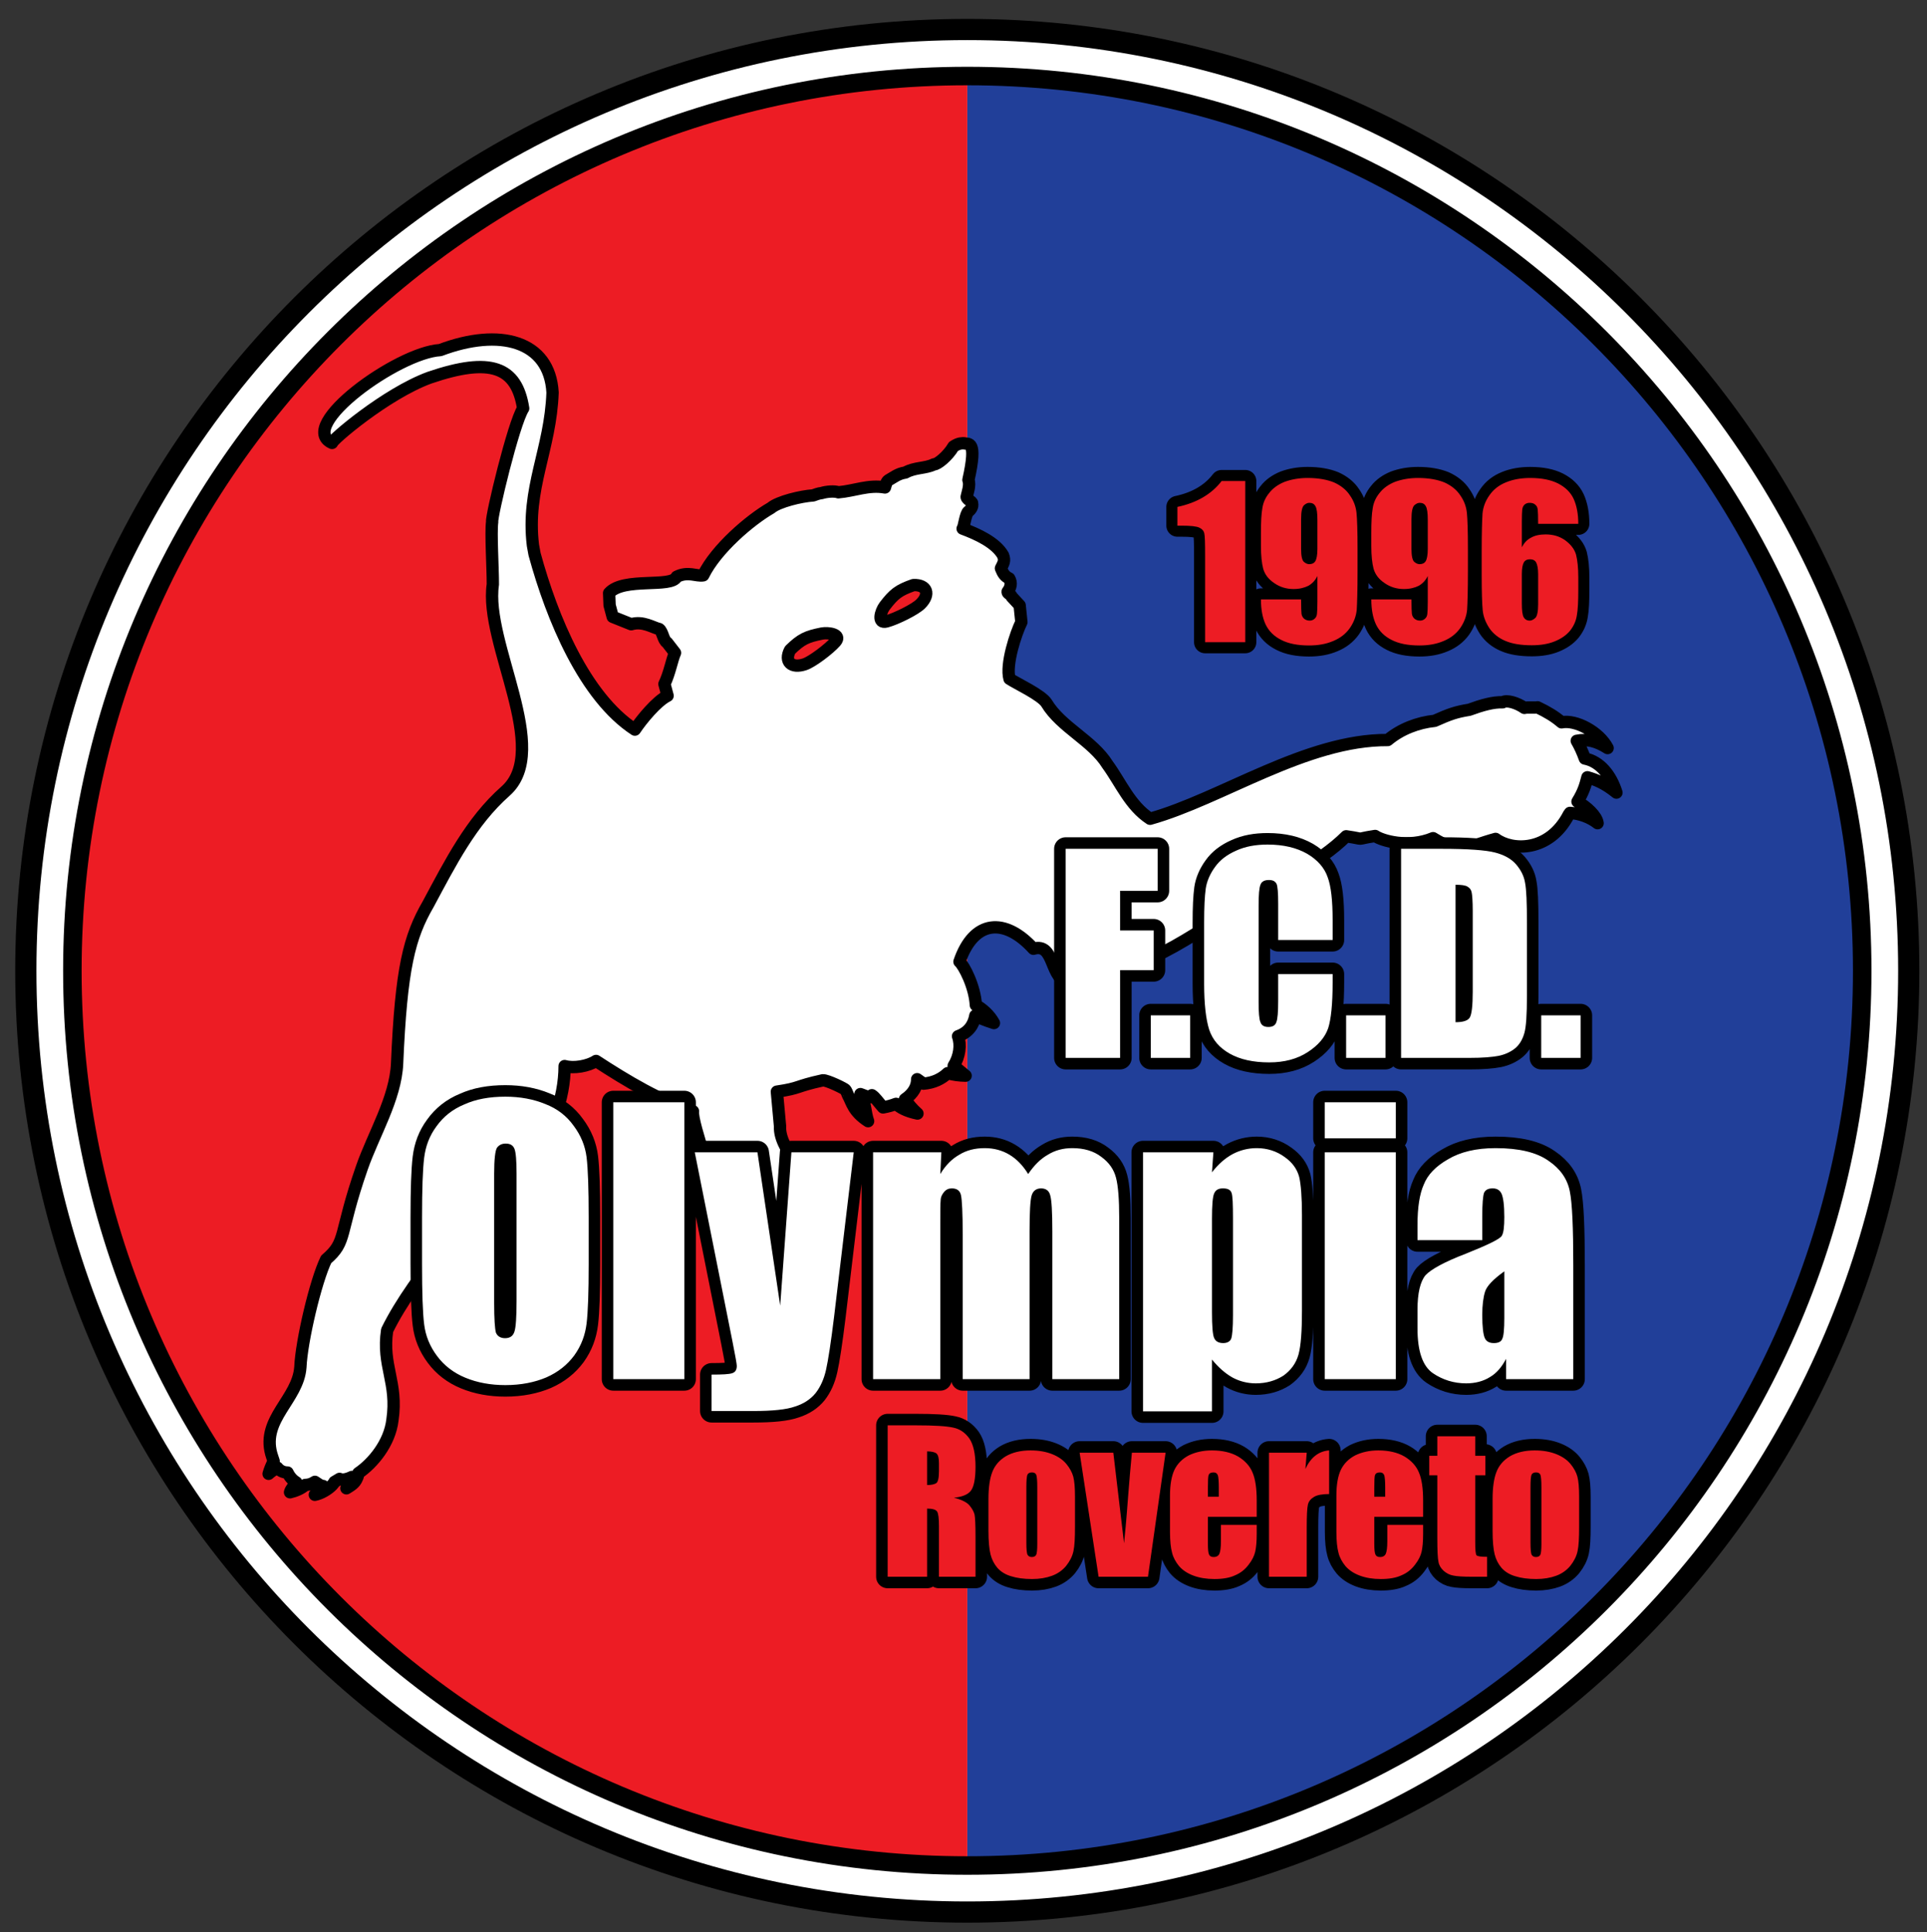 <?xml version="1.0" encoding="UTF-8" standalone="no"?><!DOCTYPE svg PUBLIC "-//W3C//DTD SVG 1.1//EN" "http://www.w3.org/Graphics/SVG/1.1/DTD/svg11.dtd"><svg width="100%" height="100%" viewBox="0 0 2090 2096" version="1.1" xmlns="http://www.w3.org/2000/svg" xmlns:xlink="http://www.w3.org/1999/xlink" xml:space="preserve" xmlns:serif="http://www.serif.com/" style="fill-rule:evenodd;clip-rule:evenodd;stroke-linejoin:round;stroke-miterlimit:2;"><rect x="0" y="0" width="2090" height="2096" fill="#333333" stroke="none"/><g id="olympia-logo"><path d="M1049.11,2074.22c563.944,-0 1021.11,-457.167 1021.11,-1021.11c0,-563.95 -457.169,-1021.12 -1021.11,-1021.12c-563.944,0 -1021.11,457.167 -1021.11,1021.12c0,563.947 457.166,1021.11 1021.11,1021.11" style="fill:#fff;fill-rule:nonzero;stroke:#000;stroke-width:23px;"/><path d="M1049.11,2023.73c536.061,-0 970.622,-434.563 970.622,-970.626c-0,-536.063 -434.561,-970.626 -970.622,-970.626c-536.061,-0 -970.622,434.563 -970.622,970.626c-0,536.063 434.561,970.626 970.622,970.626Z" style="fill:none;fill-rule:nonzero;"/><clipPath id="_clip1"><path d="M1049.11,2023.73c536.061,-0 970.622,-434.563 970.622,-970.626c-0,-536.063 -434.561,-970.626 -970.622,-970.626c-536.061,-0 -970.622,434.563 -970.622,970.626c-0,536.063 434.561,970.626 970.622,970.626Z" clip-rule="nonzero"/></clipPath><g clip-path="url(#_clip1)"><path d="M1049.11,2102.52c568.761,-0 1029.83,-461.071 1029.83,-1029.83c0,-568.759 -461.069,-1029.83 -1029.83,-1029.83l-0,2059.67Z" style="fill:#213f99;fill-rule:nonzero;"/><path d="M1049.11,42.85c-568.761,0 -1029.83,461.072 -1029.83,1029.84c0,568.758 461.07,1029.83 1029.83,1029.83l-0,-2059.67Z" style="fill:#ed1c24;fill-rule:nonzero;"/></g><path d="M1049.11,2023.73c536.061,-0 970.622,-434.563 970.622,-970.626c-0,-536.063 -434.561,-970.626 -970.622,-970.626c-536.061,-0 -970.622,434.563 -970.622,970.626c-0,536.063 434.561,970.626 970.622,970.626Z" style="fill:none;fill-rule:nonzero;stroke:#000;stroke-width:20.08px;stroke-linejoin:miter;stroke-miterlimit:4;"/><path d="M1350.6,521.832l0,174.848l-43.546,0l0,-93.724c0,-13.484 -0.221,-21.663 -0.884,-24.315c-0.663,-2.874 -2.432,-4.863 -5.305,-6.189c-3.095,-1.548 -9.505,-2.211 -19.673,-2.211l-4.2,0l-0,-20.336c20.999,-4.421 37.136,-13.926 47.967,-28.073l25.641,-0Zm16.998,128.428l43.546,0c-0,8.179 0.221,13.263 0.442,15.474c0.221,1.989 1.105,3.757 2.652,5.305c1.548,1.326 3.537,2.21 6.19,2.21c2.431,0 4.2,-0.884 5.526,-2.21c1.547,-1.327 2.21,-3.095 2.431,-5.305c0.221,-1.99 0.443,-6.411 0.443,-13.042l-0,-27.852c-2.211,4.642 -5.527,8.179 -9.727,10.61c-4.42,2.211 -9.726,3.537 -16.136,3.537c-7.958,-0 -15.031,-2.211 -21.22,-6.632c-6.19,-4.199 -9.947,-9.284 -11.716,-15.473c-1.547,-5.968 -2.431,-14.147 -2.431,-24.536l-0,-13.926c-0,-12.158 0.442,-21.221 1.547,-27.189c0.884,-5.968 3.316,-11.494 7.516,-16.578c3.978,-5.085 9.505,-9.063 16.578,-11.937c7.295,-2.653 15.473,-4.2 24.978,-4.2c11.495,0 21.221,1.768 28.736,4.863c7.295,3.316 13.263,7.958 17.242,14.147c4.2,5.968 6.41,12.379 7.073,19.01c0.664,6.632 1.106,19.673 1.106,38.905l-0,24.315c-0,20.778 -0.442,34.704 -0.884,41.778c-0.664,6.852 -3.095,13.484 -7.516,19.894c-4.421,6.189 -10.389,10.831 -17.905,13.926c-7.736,3.316 -16.357,4.863 -26.304,4.863c-12.379,-0 -22.326,-1.99 -30.063,-5.968c-7.957,-3.979 -13.484,-9.505 -17.02,-16.8c-3.316,-7.073 -5.084,-16.136 -5.084,-27.189Zm43.546,-54.598c-0,7.515 1.105,11.936 2.873,13.704c1.99,1.769 3.979,2.653 5.969,2.653c3.094,0 5.305,-1.105 6.631,-3.316c1.326,-2.21 2.211,-6.631 2.211,-13.041l-0,-31.61c-0,-7.516 -0.664,-12.6 -2.211,-15.031c-1.326,-2.432 -3.537,-3.537 -6.631,-3.537c-1.769,-0 -3.758,0.884 -5.748,2.652c-1.989,1.99 -3.094,6.853 -3.094,15.032l-0,32.494Zm76.162,54.598l43.546,0c-0,8.179 0.221,13.263 0.442,15.474c0.221,1.989 1.105,3.757 2.652,5.305c1.548,1.326 3.537,2.21 6.19,2.21c2.431,0 4.2,-0.884 5.526,-2.21c1.547,-1.327 2.21,-3.095 2.431,-5.305c0.221,-1.99 0.443,-6.411 0.443,-13.042l-0,-27.852c-2.211,4.642 -5.527,8.179 -9.727,10.61c-4.42,2.211 -9.726,3.537 -16.136,3.537c-7.958,-0 -15.031,-2.211 -21.22,-6.632c-6.19,-4.199 -9.947,-9.284 -11.716,-15.473c-1.547,-5.968 -2.431,-14.147 -2.431,-24.536l-0,-13.926c-0,-12.158 0.442,-21.221 1.547,-27.189c0.884,-5.968 3.316,-11.494 7.516,-16.578c3.978,-5.085 9.505,-9.063 16.578,-11.937c7.295,-2.653 15.473,-4.2 24.978,-4.2c11.495,0 21.221,1.768 28.736,4.863c7.295,3.316 13.263,7.958 17.242,14.147c4.2,5.968 6.41,12.379 7.073,19.01c0.664,6.632 1.106,19.673 1.106,38.905l-0,24.315c-0,20.778 -0.442,34.704 -0.885,41.778c-0.663,6.852 -3.094,13.484 -7.515,19.894c-4.421,6.189 -10.389,10.831 -17.905,13.926c-7.736,3.316 -16.357,4.863 -26.304,4.863c-12.379,-0 -22.326,-1.99 -30.063,-5.968c-7.957,-3.979 -13.484,-9.505 -17.02,-16.8c-3.316,-7.073 -5.084,-16.136 -5.084,-27.189Zm43.546,-54.598c-0,7.515 1.105,11.936 2.873,13.704c1.99,1.769 3.979,2.653 5.969,2.653c3.094,0 5.305,-1.105 6.631,-3.316c1.326,-2.21 2.211,-6.631 2.211,-13.041l-0,-31.61c-0,-7.516 -0.664,-12.6 -2.211,-15.031c-1.326,-2.432 -3.537,-3.537 -6.631,-3.537c-1.769,-0 -3.758,0.884 -5.748,2.652c-1.989,1.99 -3.094,6.853 -3.094,15.032l-0,32.494Zm180.938,-27.41l-43.546,-0c-0,-7.958 -0.222,-13.263 -0.443,-15.253c-0.221,-2.21 -0.884,-3.978 -2.431,-5.305c-1.547,-1.547 -3.758,-2.21 -6.41,-2.21c-2.211,-0 -3.979,0.663 -5.527,1.989c-1.326,1.327 -2.21,3.095 -2.431,5.305c-0.221,2.211 -0.442,6.632 -0.442,13.042l-0,27.852c2.431,-4.642 5.526,-8.179 9.947,-10.389c4.2,-2.432 9.505,-3.537 15.915,-3.537c7.958,0 15.031,1.99 21.221,6.411c5.968,4.42 9.947,9.505 11.715,15.473c1.547,6.189 2.432,14.368 2.432,24.536l-0,13.926c-0,12.158 -0.442,21.442 -1.548,27.41c-0.884,5.968 -3.315,11.494 -7.294,16.578c-4.2,5.085 -9.726,8.842 -16.8,11.716c-7.073,2.874 -15.473,4.2 -24.757,4.2c-11.715,-0 -21.441,-1.547 -28.957,-4.863c-7.295,-3.095 -13.263,-7.958 -17.242,-13.926c-3.978,-6.189 -6.41,-12.379 -7.073,-19.231c-0.663,-6.632 -1.105,-19.673 -1.105,-38.905l-0,-24.094c-0,-20.778 0.442,-34.704 0.884,-41.778c0.663,-7.073 3.094,-13.705 7.515,-19.894c4.421,-6.41 10.39,-11.052 18.126,-14.147c7.516,-3.095 16.358,-4.642 26.084,-4.642c12.378,0 22.325,1.989 30.283,5.968c7.737,3.979 13.484,9.505 16.8,16.579c3.315,7.294 5.084,16.357 5.084,27.189Zm-43.546,54.598c-0,-6.189 -0.885,-10.389 -2.211,-12.82c-1.326,-2.211 -3.537,-3.316 -6.631,-3.316c-3.095,-0 -5.305,1.105 -6.632,3.316c-1.326,2.21 -2.21,6.41 -2.21,12.82l-0,31.61c-0,7.737 0.663,12.821 1.989,15.031c1.326,2.432 3.537,3.758 6.632,3.758c1.989,0 3.978,-1.105 5.968,-2.873c1.989,-1.769 3.095,-6.853 3.095,-14.811l-0,-32.715Z" style="fill:none;stroke:#000;stroke-width:24px;"/><path d="M1350.6,521.832l0,174.848l-43.546,0l0,-93.724c0,-13.484 -0.221,-21.663 -0.884,-24.315c-0.663,-2.874 -2.432,-4.863 -5.305,-6.189c-3.095,-1.548 -9.505,-2.211 -19.673,-2.211l-4.2,0l-0,-20.336c20.999,-4.421 37.136,-13.926 47.967,-28.073l25.641,-0Zm16.998,128.428l43.546,0c-0,8.179 0.221,13.263 0.442,15.474c0.221,1.989 1.105,3.757 2.652,5.305c1.548,1.326 3.537,2.21 6.19,2.21c2.431,0 4.2,-0.884 5.526,-2.21c1.547,-1.327 2.21,-3.095 2.431,-5.305c0.221,-1.99 0.443,-6.411 0.443,-13.042l-0,-27.852c-2.211,4.642 -5.527,8.179 -9.727,10.61c-4.42,2.211 -9.726,3.537 -16.136,3.537c-7.958,-0 -15.031,-2.211 -21.22,-6.632c-6.19,-4.199 -9.947,-9.284 -11.716,-15.473c-1.547,-5.968 -2.431,-14.147 -2.431,-24.536l-0,-13.926c-0,-12.158 0.442,-21.221 1.547,-27.189c0.884,-5.968 3.316,-11.494 7.516,-16.578c3.978,-5.085 9.505,-9.063 16.578,-11.937c7.295,-2.653 15.473,-4.2 24.978,-4.2c11.495,0 21.221,1.768 28.736,4.863c7.295,3.316 13.263,7.958 17.242,14.147c4.2,5.968 6.41,12.379 7.073,19.01c0.664,6.632 1.106,19.673 1.106,38.905l-0,24.315c-0,20.778 -0.442,34.704 -0.884,41.778c-0.664,6.852 -3.095,13.484 -7.516,19.894c-4.421,6.189 -10.389,10.831 -17.905,13.926c-7.736,3.316 -16.357,4.863 -26.304,4.863c-12.379,-0 -22.326,-1.99 -30.063,-5.968c-7.957,-3.979 -13.484,-9.505 -17.02,-16.8c-3.316,-7.073 -5.084,-16.136 -5.084,-27.189Zm43.546,-54.598c-0,7.515 1.105,11.936 2.873,13.704c1.99,1.769 3.979,2.653 5.969,2.653c3.094,0 5.305,-1.105 6.631,-3.316c1.326,-2.21 2.211,-6.631 2.211,-13.041l-0,-31.61c-0,-7.516 -0.664,-12.6 -2.211,-15.031c-1.326,-2.432 -3.537,-3.537 -6.631,-3.537c-1.769,-0 -3.758,0.884 -5.748,2.652c-1.989,1.99 -3.094,6.853 -3.094,15.032l-0,32.494Zm76.162,54.598l43.546,0c-0,8.179 0.221,13.263 0.442,15.474c0.221,1.989 1.105,3.757 2.652,5.305c1.548,1.326 3.537,2.21 6.19,2.21c2.431,0 4.2,-0.884 5.526,-2.21c1.547,-1.327 2.21,-3.095 2.431,-5.305c0.221,-1.99 0.443,-6.411 0.443,-13.042l-0,-27.852c-2.211,4.642 -5.527,8.179 -9.727,10.61c-4.42,2.211 -9.726,3.537 -16.136,3.537c-7.958,-0 -15.031,-2.211 -21.22,-6.632c-6.19,-4.199 -9.947,-9.284 -11.716,-15.473c-1.547,-5.968 -2.431,-14.147 -2.431,-24.536l-0,-13.926c-0,-12.158 0.442,-21.221 1.547,-27.189c0.884,-5.968 3.316,-11.494 7.516,-16.578c3.978,-5.085 9.505,-9.063 16.578,-11.937c7.295,-2.653 15.473,-4.2 24.978,-4.2c11.495,0 21.221,1.768 28.736,4.863c7.295,3.316 13.263,7.958 17.242,14.147c4.2,5.968 6.41,12.379 7.073,19.01c0.664,6.632 1.106,19.673 1.106,38.905l-0,24.315c-0,20.778 -0.442,34.704 -0.885,41.778c-0.663,6.852 -3.094,13.484 -7.515,19.894c-4.421,6.189 -10.389,10.831 -17.905,13.926c-7.736,3.316 -16.357,4.863 -26.304,4.863c-12.379,-0 -22.326,-1.99 -30.063,-5.968c-7.957,-3.979 -13.484,-9.505 -17.02,-16.8c-3.316,-7.073 -5.084,-16.136 -5.084,-27.189Zm43.546,-54.598c-0,7.515 1.105,11.936 2.873,13.704c1.99,1.769 3.979,2.653 5.969,2.653c3.094,0 5.305,-1.105 6.631,-3.316c1.326,-2.21 2.211,-6.631 2.211,-13.041l-0,-31.61c-0,-7.516 -0.664,-12.6 -2.211,-15.031c-1.326,-2.432 -3.537,-3.537 -6.631,-3.537c-1.769,-0 -3.758,0.884 -5.748,2.652c-1.989,1.99 -3.094,6.853 -3.094,15.032l-0,32.494Zm180.938,-27.41l-43.546,-0c-0,-7.958 -0.222,-13.263 -0.443,-15.253c-0.221,-2.21 -0.884,-3.978 -2.431,-5.305c-1.547,-1.547 -3.758,-2.21 -6.41,-2.21c-2.211,-0 -3.979,0.663 -5.527,1.989c-1.326,1.327 -2.21,3.095 -2.431,5.305c-0.221,2.211 -0.442,6.632 -0.442,13.042l-0,27.852c2.431,-4.642 5.526,-8.179 9.947,-10.389c4.2,-2.432 9.505,-3.537 15.915,-3.537c7.958,0 15.031,1.99 21.221,6.411c5.968,4.42 9.947,9.505 11.715,15.473c1.547,6.189 2.432,14.368 2.432,24.536l-0,13.926c-0,12.158 -0.442,21.442 -1.548,27.41c-0.884,5.968 -3.315,11.494 -7.294,16.578c-4.2,5.085 -9.726,8.842 -16.8,11.716c-7.073,2.874 -15.473,4.2 -24.757,4.2c-11.715,-0 -21.441,-1.547 -28.957,-4.863c-7.295,-3.095 -13.263,-7.958 -17.242,-13.926c-3.978,-6.189 -6.41,-12.379 -7.073,-19.231c-0.663,-6.632 -1.105,-19.673 -1.105,-38.905l-0,-24.094c-0,-20.778 0.442,-34.704 0.884,-41.778c0.663,-7.073 3.094,-13.705 7.515,-19.894c4.421,-6.41 10.39,-11.052 18.126,-14.147c7.516,-3.095 16.358,-4.642 26.084,-4.642c12.378,0 22.325,1.989 30.283,5.968c7.737,3.979 13.484,9.505 16.8,16.579c3.315,7.294 5.084,16.357 5.084,27.189Zm-43.546,54.598c-0,-6.189 -0.885,-10.389 -2.211,-12.82c-1.326,-2.211 -3.537,-3.316 -6.631,-3.316c-3.095,-0 -5.305,1.105 -6.632,3.316c-1.326,2.21 -2.21,6.41 -2.21,12.82l-0,31.61c-0,7.737 0.663,12.821 1.989,15.031c1.326,2.432 3.537,3.758 6.632,3.758c1.989,0 3.978,-1.105 5.968,-2.873c1.989,-1.769 3.095,-6.853 3.095,-14.811l-0,-32.715Z" style="fill:#ed1c24;"/><path d="M1743.61,811.504c-9.062,-17.509 -34.617,-31.121 -49.916,-27.904c-7.4,-6.425 -15.992,-11.505 -26.109,-16.292c-2.833,0.7 -11.45,-0.258 -14.225,0.629c-7.891,-5.525 -19.25,-8.904 -23.591,-6.071c-10.2,-0.45 -22.617,3.113 -36.317,8.117c-14.146,2.258 -21.225,4.729 -37.483,12c-17.996,1.837 -36.537,8.804 -50.842,20.812c-88.708,-0.5 -180.12,63.646 -257.77,85.405c-21.841,-14.271 -31.716,-38.975 -46.129,-58.721c-16.246,-26.175 -50.333,-40.446 -66.183,-66.75c-5.437,-8.788 -32.891,-21.467 -40.146,-26.371c-4.379,-15.729 7.038,-49.729 12.888,-61.509l-1.883,-18.183l-8.696,-9.396c-0.379,-2.562 -4.746,-3.225 -4.359,-5.416c3.409,-4.392 4.609,-9.525 1.738,-14.384c-5.163,-2.479 -6.838,-5.658 -8.975,-10.958c2.787,-5.642 4.629,-8.088 2.254,-14.142c-7.908,-13.775 -27.412,-22.804 -43.8,-28.912c1.542,-1.321 3.038,-16.459 6.45,-18.784c2.475,-1.829 4.671,-5.212 3.792,-8.65c0.512,-1.812 -6.996,-4.775 -5.733,-7.658c0.55,-3.067 4.02,-12.021 1.77,-17.7c10.025,-44.492 -0.241,-38.317 -4.65,-39.796c-2.166,0.075 -5.42,-0.537 -11.562,3.496c-6.071,10.404 -17.542,19.65 -21.138,19.358c-9.433,4.671 -20.649,3.1 -31.037,8.9c-8.154,1.167 -12.929,5.379 -18.321,8.342c-2.337,1.575 -2.966,5.079 -3.833,7.833c-17.65,-3.225 -33.112,3.788 -50.575,5.25c-3.754,-1.483 -12.542,-0.941 -18.096,0.838c-3.612,0.329 -6.266,1.596 -9.241,2.546c-12.663,0.75 -37.654,6.687 -45.717,13.604c-22.716,13.05 -59.462,44.421 -73.47,73.058c-7.438,1.35 -16.363,-4.671 -28.796,1.579c-5.409,12.467 -57.688,0.096 -73.271,17.675l0.525,13.25l3.363,12.546l20.058,8.029c12.754,-3.875 23.725,3.759 30.296,5.163c3.979,2.858 4.354,12.233 8.666,14.775l8.575,11.083c-3.433,7.704 -5.825,22.096 -11.479,33.813l3.421,12.737c-11.896,5.871 -28.542,26.267 -35.462,36.742c-54.475,-35.612 -89.8,-120.704 -108.825,-190.375l-1.746,-9.554c-7.533,-61.788 19.05,-103.738 21.279,-165.759c-3.233,-56.554 -57.7,-70.291 -121.87,-46.033c-46.175,2.6 -156.721,82.783 -117.308,100.717c-0.979,-2.371 57.954,-53.23 105.683,-70.78c66.416,-22.704 94.579,-11.904 101.62,33.317c-10.425,15.929 -34.854,117.879 -33.633,123.063c-1.662,11.883 0.8,50.316 0.738,67.883c-9.488,63.933 64.487,179.588 13.658,224.346c-37.321,33 -59.867,77.992 -83.708,122.367c-20.7,35.733 -29.363,69.467 -33.804,173.071c-1.646,37.887 -25.659,76.95 -38.184,112.954c-25.62,73.638 -15.783,79.779 -38.762,99.521c-11.5,23.496 -26.8,89.083 -27.954,116.904c-2.463,34.646 -41.992,55.967 -31.592,93.921c0.65,1.792 1.375,4.771 2.584,7.9c-2.067,4.421 -4.2,9.363 -5.454,13.867c2.154,-2.079 5.841,-4.513 9.395,-6.742c2.496,3.05 6.009,5.309 11.142,5.329c2.192,4.688 5.558,8.396 9.504,10.734c-2.312,3.4 -5.783,6.991 -6.8,10.696c5.288,-1.142 12.742,-4.138 16.529,-7.971c3.479,-0.025 7.054,-1.067 10.459,-3.35c3.625,2.333 5.741,4.266 8.845,4.496c-2.245,3.241 -5.995,6.583 -8.937,9.566c6.387,-1.216 14.117,-5.758 18.575,-10.279c1.354,-1.312 2.171,-2.454 2.708,-3.658c1.659,-0.938 3.479,-2.021 5.554,-3.321c3.021,1.45 7.825,0.596 13.396,-2.092c-0.758,3.984 -4.646,8.417 -5.975,12.309c4.542,-2.9 9.063,-5.171 11.388,-10.871c1.075,-2.142 1.275,-3.663 1.52,-5.542c15.775,-10.662 34.1,-32.613 37.025,-57.783c5.988,-40.725 -11.554,-58.642 -5.762,-97.238c28.929,-59.212 98.004,-136.442 150.591,-185.267c27.771,-24.579 41.912,-66.471 41.896,-101.35c9.871,2.829 25.4,0.125 34.083,-5.542c32.892,21.467 71.042,44.346 105.116,54.492c-1.833,13.388 27.938,89.317 25.567,105.142c-2.725,14.704 0.171,34.004 4.592,48.487c1.641,1.096 3.337,2.067 5.05,2.975c0.445,8.6 3.241,16.984 8.129,27.28c1.454,-8.896 3.783,-15.821 6.421,-21.68c9.02,2.384 18.016,3.055 25.57,2.767c1.296,-0.371 2.659,-0.746 4.059,-1.121c2.637,6.034 6.304,12.834 10.925,19.238c3.683,-7.971 5.795,-16.759 6.25,-23.842c8.429,-2.442 17.025,-5.458 24.283,-9.704c3.942,5.45 8.983,11.3 14.458,15.633c1.596,-7.971 1.121,-17.312 -1.85,-26.496c1.004,-1.366 1.938,-2.787 2.696,-4.325l9.412,-2.666c1.721,4.383 3.838,8.929 5.85,13.471c1.909,-9.075 5.538,-18.905 4.23,-27.775c-0.188,-3.275 -0.942,-5.613 -2.092,-7.392c0.417,-6.446 -0.588,-12.95 -2.771,-20.779c-18.241,-11.913 -57.729,-45.1 -56.316,-72.796l-3.438,-37.617c26.308,-3.883 19.217,-5.591 49.863,-12.304c4.591,-0.342 24.316,9.308 24.416,10.317c0.533,0.162 2.45,4.641 3.046,6.312c3.983,6.984 5.358,17.213 21.617,27.696c-3.142,-8.296 -3.338,-23.45 -8.33,-29.371c8.209,3.338 13.871,4.925 12.438,1.221c3.537,2.171 6.662,7.154 12.112,13.254c5.334,-0.954 9.996,-2.291 14.088,-3.896c4.196,3.988 11.146,8.009 23.237,10.53c-5.583,-4.834 -10.037,-10.505 -13.583,-15.475c9.304,-6.221 13.346,-14.305 13.246,-21.78l6.796,4.842c11.212,-0.892 19.945,-5.317 26.337,-11.425c5.892,1.767 12.467,2.675 19.429,2.763c-3.675,-3.101 -8.333,-6.88 -12.942,-10.684c6.467,-10.342 8.025,-22.787 4.713,-32.096c11.542,-4.133 16.979,-12.5 18.754,-22.35c4.542,2.288 10.329,4.938 20.175,8.029c-4.758,-8.833 -12.546,-15.491 -19.583,-19.412c-1.2,-20.592 -12.992,-43.017 -17.788,-47.175c15.529,-45.608 49.121,-48.233 80.225,-14.008c24.175,-7.121 16.646,34.92 40.525,37.804c4.592,-4.771 23.296,-10.55 27.95,-15.138c45.566,9.154 125.629,-52.187 160.891,-73.175c35.121,-20.741 81.491,-43.221 109.829,-71.487c23.866,3.508 6.775,3.404 31.379,-0.342c7.054,4.962 35.671,13.762 62.854,2.379c29.767,18.542 36.654,9.321 67.812,0.792c17.492,12.979 58.1,14.841 79.425,-26.454c0.442,-0.613 0.821,-1.163 1.242,-1.75c10.312,0.625 21.804,4.641 29.975,11.158c-1.063,-7.842 -11.475,-17.438 -21.809,-23.408c6.709,-11.021 8.413,-17.38 10.75,-26.388c9.029,2.592 18.671,6.204 31.492,16.629c-6,-19.279 -18.033,-33.787 -34.246,-36.958c-2.642,-7.354 -5.571,-13.663 -8.808,-19.229c11.529,-2.342 21.8,0.466 33.483,7.85Zm-837.464,-115.38c-7.067,8.013 -25.35,21.784 -33.321,24.484c-14.329,4.846 -22.612,-2.734 -15.929,-15.492c12.221,-11.896 18.062,-14.521 34.487,-17.821c6.85,-1.375 21.825,0.821 14.763,8.829Zm92.354,-40.929c-5.892,5.867 -26.488,16.117 -36.963,18.942c-10.475,2.829 -6.208,-11.258 -2.029,-16.696c10.021,-13.042 14.942,-17.067 31.225,-22.779c14.754,-0.488 18.35,9.992 7.767,20.533Z" style="fill:#fff;fill-rule:nonzero;stroke:#000;stroke-width:13.37px;stroke-linejoin:miter;stroke-miterlimit:10;"/><path d="M1155.78,920.789l99.793,0l0,45.595l-40.72,0l0,43.015l36.419,-0l-0,43.014l-36.419,-0l0,95.205l-59.073,0l0,-226.829Zm135.065,180.66l0,46.169l-42.727,0l-0,-46.169l42.727,0Zm154.522,-81.727l-59.073,0l0,-39.573c0,-11.471 -0.573,-18.64 -1.72,-21.221c-1.434,-2.867 -4.015,-4.301 -8.316,-4.301c-4.875,-0 -8.03,1.721 -9.177,5.162c-1.434,3.441 -2.007,10.897 -2.007,22.367l-0,105.242c-0,10.897 0.573,18.353 2.007,21.507c1.147,3.441 4.015,5.162 8.603,5.162c4.588,-0 7.456,-1.721 8.603,-5.162c1.434,-3.441 2.007,-11.184 2.007,-23.801l0,-28.39l59.073,0l0,8.89c0,23.515 -1.721,40.147 -4.875,49.897c-3.441,9.75 -10.61,18.352 -22.081,25.808c-11.47,7.456 -25.235,11.184 -41.867,11.184c-17.205,-0 -31.543,-3.154 -42.727,-9.463c-11.184,-6.309 -18.64,-14.912 -22.367,-26.096c-3.442,-10.897 -5.449,-27.529 -5.449,-49.896l0,-66.242c0,-16.346 0.574,-28.39 1.721,-36.706c1.147,-8.029 4.588,-16.059 10.036,-23.514c5.449,-7.743 13.191,-13.478 22.941,-17.78c10.037,-4.588 21.22,-6.595 34.125,-6.595c17.205,-0 31.543,3.441 43.014,10.037c11.184,6.595 18.639,15.198 22.081,25.235c3.727,9.75 5.448,25.521 5.448,46.742l0,21.507Zm57.349,81.727l-0,46.169l-42.728,0l0,-46.169l42.728,0Zm16.876,-180.66l44.161,0c28.389,0 47.602,1.434 57.639,4.015c10.037,2.581 17.779,6.882 22.941,12.904c5.162,6.022 8.603,12.618 9.75,20.073c1.434,7.169 2.007,21.508 2.007,43.015l0,79.433c0,20.36 -0.86,34.125 -2.867,40.72c-2.008,6.882 -5.162,12.331 -10.037,16.346c-4.588,3.727 -10.61,6.595 -17.493,8.029c-7.169,1.434 -17.779,2.294 -31.83,2.294l-74.271,0l-0,-226.829Zm59.073,39l-0,149.116c8.316,0 13.477,-1.72 15.485,-5.162c2.007,-3.441 3.154,-12.617 3.154,-27.816l0,-88.036c0,-10.323 -0.573,-16.919 -1.147,-19.786c-0.573,-2.868 -2.007,-4.875 -4.588,-6.309c-2.294,-1.434 -6.596,-2.007 -12.904,-2.007Zm135.637,141.66l0,46.169l-42.727,0l0,-46.169l42.727,0Zm-1075.82,270.121c0,30.378 -0.759,51.642 -2.278,64.173c-1.519,12.531 -5.696,23.922 -13.29,34.554c-7.594,10.253 -17.467,18.227 -30.378,23.923c-12.53,5.316 -27.339,8.354 -44.427,8.354c-15.948,-0 -30.377,-2.658 -43.288,-7.975c-12.91,-5.316 -23.163,-13.29 -30.757,-23.542c-7.974,-10.632 -12.531,-22.024 -14.049,-34.555c-1.519,-12.151 -2.279,-33.795 -2.279,-64.932l0,-51.262c0,-29.998 0.76,-51.642 2.279,-64.173c1.518,-12.531 5.695,-23.922 13.29,-34.175c7.594,-10.632 17.467,-18.606 30.377,-23.922c12.531,-5.696 27.34,-8.354 44.427,-8.354c15.948,0 30.378,2.658 43.288,7.974c12.911,4.937 23.163,12.911 30.757,23.543c7.975,10.632 12.531,22.024 14.05,34.175c1.519,12.53 2.278,34.174 2.278,64.932l0,51.262Zm-78.222,-98.348c0,-14.049 -0.759,-23.162 -2.278,-26.96c-1.519,-3.797 -4.557,-5.695 -9.493,-5.695c-4.177,-0 -7.215,1.518 -9.493,4.556c-1.899,3.038 -3.038,12.531 -3.038,28.099l0,140.117c0,17.467 0.76,28.1 1.899,32.276c1.519,3.798 4.936,6.076 9.873,6.076c5.316,0 8.733,-2.278 10.252,-7.215c1.519,-4.556 2.278,-15.948 2.278,-33.415l0,-137.839Zm181.975,-77.462l0,300.358l-77.083,0l0,-300.358l77.083,-0Zm183.695,54.3l-21.264,178.088c-3.418,28.1 -6.455,47.465 -8.734,57.718c-2.278,10.252 -6.075,18.606 -11.391,25.441c-5.316,6.455 -12.531,11.392 -22.024,14.429c-9.493,3.418 -24.682,4.937 -45.187,4.937l-45.566,-0l0,-39.491c11.771,-0 18.986,-0.38 22.404,-1.519c3.417,-1.139 4.936,-3.797 4.936,-7.974c-0,-1.899 -1.519,-10.632 -4.557,-25.821l-41.009,-205.808l67.969,-0l24.682,166.317l12.151,-166.317l67.59,-0Zm95.042,-0l-1.14,23.542c5.696,-9.493 12.531,-16.328 20.505,-20.884c7.974,-4.937 17.088,-7.215 27.72,-7.215c19.745,-0 35.693,9.493 47.085,28.099c6.455,-9.493 13.29,-16.328 21.264,-20.884c7.974,-4.937 16.708,-7.215 26.581,-7.215c12.53,-0 23.162,3.038 31.516,9.493c8.354,6.075 13.67,13.67 15.948,22.783c2.279,8.734 3.418,23.163 3.418,43.668l-0,174.671l-72.526,0l-0,-160.242c-0,-21.264 -0.76,-34.174 -2.279,-39.111c-1.139,-4.936 -4.556,-7.594 -9.872,-7.594c-5.317,-0 -8.734,2.658 -10.253,7.594c-1.519,4.937 -2.278,17.847 -2.278,39.111l-0,160.242l-72.527,0l0,-156.444c0,-23.923 -0.759,-38.352 -1.898,-43.289c-1.139,-4.936 -4.557,-7.214 -9.873,-7.214c-3.417,-0 -6.075,1.139 -8.354,3.797c-2.278,2.658 -3.797,5.696 -3.797,9.493c-0.38,3.417 -0.38,11.392 -0.38,23.163l0,170.494l-72.906,0l0,-246.058l74.046,-0Zm295.048,-0l-1.519,21.644c6.835,-8.734 14.05,-15.189 22.403,-19.746c7.975,-4.177 16.708,-6.455 26.201,-6.455c11.392,-0 21.644,3.417 29.998,9.493c8.733,6.075 13.67,13.29 15.948,21.644c1.899,7.974 3.038,22.024 3.038,41.389l-0,103.664c-0,22.404 -1.139,38.352 -3.797,47.845c-2.658,9.493 -8.354,17.087 -16.328,22.783c-8.354,5.316 -18.227,8.354 -29.998,8.354c-9.113,-0 -17.847,-2.278 -25.441,-6.455c-7.974,-4.557 -15.189,-11.012 -22.024,-19.366l0,56.199l-74.805,-0l0,-280.993l76.324,-0Zm21.264,71.767c0,-15.569 -0.38,-24.682 -1.519,-27.72c-1.139,-3.417 -4.177,-4.936 -9.493,-4.936c-4.936,-0 -7.974,1.898 -9.493,5.696c-1.519,3.417 -2.278,12.53 -2.278,26.96l0,101.765c0,14.809 0.759,24.302 2.278,27.719c1.519,3.798 4.937,5.696 9.873,5.696c4.557,0 7.594,-1.898 8.734,-4.936c1.139,-3.418 1.898,-11.772 1.898,-25.062l0,-105.182Zm176.586,-126.067l0,39.111l-77.082,-0l-0,-39.111l77.082,-0Zm0,54.3l0,246.058l-77.082,0l-0,-246.058l77.082,-0Zm93.769,95.309l-70.248,0l-0,-16.328c-0,-19.365 2.278,-33.795 6.835,-44.047c4.176,-10.632 12.91,-19.746 26.2,-27.34c13.29,-7.974 30.378,-12.151 51.642,-12.151c25.441,-0 44.427,4.557 57.337,13.67c12.911,8.733 20.505,19.745 23.163,33.035c2.658,12.911 3.797,39.871 3.797,80.501l0,123.409l-72.906,0l0,-22.023c-4.556,8.733 -10.252,15.568 -17.467,19.745c-7.214,4.557 -15.948,6.835 -25.82,6.835c-13.291,-0 -25.442,-3.797 -36.074,-11.012c-11.012,-7.594 -16.707,-23.543 -16.707,-48.604l-0,-20.125c-0,-18.227 3.037,-30.758 8.733,-37.593c6.076,-6.455 20.505,-14.429 43.288,-23.163c24.682,-9.872 37.972,-16.328 39.491,-19.745c1.898,-3.038 2.658,-9.873 2.658,-20.125c-0,-12.911 -1.139,-21.265 -3.038,-25.441c-1.898,-3.798 -4.936,-5.696 -9.493,-5.696c-4.936,-0 -7.974,1.519 -9.493,4.936c-1.139,3.418 -1.898,11.771 -1.898,25.441l-0,25.821Zm23.922,33.795c-12.151,8.734 -18.986,15.949 -20.885,22.024c-1.898,6.076 -3.037,14.43 -3.037,25.441c-0,12.911 1.139,21.265 2.658,24.682c1.518,3.798 4.936,5.696 9.872,5.696c4.937,0 7.974,-1.519 9.114,-4.557c1.518,-2.658 2.278,-10.252 2.278,-22.783l-0,-50.503Z" style="fill:none;stroke:#000;stroke-width:25px;"/><path d="M1155.78,920.789l99.793,0l0,45.595l-40.72,0l0,43.015l36.419,-0l-0,43.014l-36.419,-0l0,95.205l-59.073,0l0,-226.829Zm135.065,180.66l0,46.169l-42.727,0l-0,-46.169l42.727,0Zm154.522,-81.727l-59.073,0l0,-39.573c0,-11.471 -0.573,-18.64 -1.72,-21.221c-1.434,-2.867 -4.015,-4.301 -8.316,-4.301c-4.875,-0 -8.03,1.721 -9.177,5.162c-1.434,3.441 -2.007,10.897 -2.007,22.367l-0,105.242c-0,10.897 0.573,18.353 2.007,21.507c1.147,3.441 4.015,5.162 8.603,5.162c4.588,-0 7.456,-1.721 8.603,-5.162c1.434,-3.441 2.007,-11.184 2.007,-23.801l0,-28.39l59.073,0l0,8.89c0,23.515 -1.721,40.147 -4.875,49.897c-3.441,9.75 -10.61,18.352 -22.081,25.808c-11.47,7.456 -25.235,11.184 -41.867,11.184c-17.205,-0 -31.543,-3.154 -42.727,-9.463c-11.184,-6.309 -18.64,-14.912 -22.367,-26.096c-3.442,-10.897 -5.449,-27.529 -5.449,-49.896l0,-66.242c0,-16.346 0.574,-28.39 1.721,-36.706c1.147,-8.029 4.588,-16.059 10.036,-23.514c5.449,-7.743 13.191,-13.478 22.941,-17.78c10.037,-4.588 21.22,-6.595 34.125,-6.595c17.205,-0 31.543,3.441 43.014,10.037c11.184,6.595 18.639,15.198 22.081,25.235c3.727,9.75 5.448,25.521 5.448,46.742l0,21.507Zm57.349,81.727l-0,46.169l-42.728,0l0,-46.169l42.728,0Zm16.876,-180.66l44.161,0c28.389,0 47.602,1.434 57.639,4.015c10.037,2.581 17.779,6.882 22.941,12.904c5.162,6.022 8.603,12.618 9.75,20.073c1.434,7.169 2.007,21.508 2.007,43.015l0,79.433c0,20.36 -0.86,34.125 -2.867,40.72c-2.008,6.882 -5.162,12.331 -10.037,16.346c-4.588,3.727 -10.61,6.595 -17.493,8.029c-7.169,1.434 -17.779,2.294 -31.83,2.294l-74.271,0l-0,-226.829Zm59.073,39l-0,149.116c8.316,0 13.477,-1.72 15.485,-5.162c2.007,-3.441 3.154,-12.617 3.154,-27.816l0,-88.036c0,-10.323 -0.573,-16.919 -1.147,-19.786c-0.573,-2.868 -2.007,-4.875 -4.588,-6.309c-2.294,-1.434 -6.596,-2.007 -12.904,-2.007Zm135.637,141.66l0,46.169l-42.727,0l0,-46.169l42.727,0Zm-1075.82,270.121c0,30.378 -0.759,51.642 -2.278,64.173c-1.519,12.531 -5.696,23.922 -13.29,34.554c-7.594,10.253 -17.467,18.227 -30.378,23.923c-12.53,5.316 -27.339,8.354 -44.427,8.354c-15.948,-0 -30.377,-2.658 -43.288,-7.975c-12.91,-5.316 -23.163,-13.29 -30.757,-23.542c-7.974,-10.632 -12.531,-22.024 -14.049,-34.555c-1.519,-12.151 -2.279,-33.795 -2.279,-64.932l0,-51.262c0,-29.998 0.76,-51.642 2.279,-64.173c1.518,-12.531 5.695,-23.922 13.29,-34.175c7.594,-10.632 17.467,-18.606 30.377,-23.922c12.531,-5.696 27.34,-8.354 44.427,-8.354c15.948,0 30.378,2.658 43.288,7.974c12.911,4.937 23.163,12.911 30.757,23.543c7.975,10.632 12.531,22.024 14.05,34.175c1.519,12.53 2.278,34.174 2.278,64.932l0,51.262Zm-78.222,-98.348c0,-14.049 -0.759,-23.162 -2.278,-26.96c-1.519,-3.797 -4.557,-5.695 -9.493,-5.695c-4.177,-0 -7.215,1.518 -9.493,4.556c-1.899,3.038 -3.038,12.531 -3.038,28.099l0,140.117c0,17.467 0.76,28.1 1.899,32.276c1.519,3.798 4.936,6.076 9.873,6.076c5.316,0 8.733,-2.278 10.252,-7.215c1.519,-4.556 2.278,-15.948 2.278,-33.415l0,-137.839Zm181.975,-77.462l0,300.358l-77.083,0l0,-300.358l77.083,-0Zm183.695,54.3l-21.264,178.088c-3.418,28.1 -6.455,47.465 -8.734,57.718c-2.278,10.252 -6.075,18.606 -11.391,25.441c-5.316,6.455 -12.531,11.392 -22.024,14.429c-9.493,3.418 -24.682,4.937 -45.187,4.937l-45.566,-0l0,-39.491c11.771,-0 18.986,-0.38 22.404,-1.519c3.417,-1.139 4.936,-3.797 4.936,-7.974c-0,-1.899 -1.519,-10.632 -4.557,-25.821l-41.009,-205.808l67.969,-0l24.682,166.317l12.151,-166.317l67.59,-0Zm95.042,-0l-1.14,23.542c5.696,-9.493 12.531,-16.328 20.505,-20.884c7.974,-4.937 17.088,-7.215 27.72,-7.215c19.745,-0 35.693,9.493 47.085,28.099c6.455,-9.493 13.29,-16.328 21.264,-20.884c7.974,-4.937 16.708,-7.215 26.581,-7.215c12.53,-0 23.162,3.038 31.516,9.493c8.354,6.075 13.67,13.67 15.948,22.783c2.279,8.734 3.418,23.163 3.418,43.668l-0,174.671l-72.526,0l-0,-160.242c-0,-21.264 -0.76,-34.174 -2.279,-39.111c-1.139,-4.936 -4.556,-7.594 -9.872,-7.594c-5.317,-0 -8.734,2.658 -10.253,7.594c-1.519,4.937 -2.278,17.847 -2.278,39.111l-0,160.242l-72.527,0l0,-156.444c0,-23.923 -0.759,-38.352 -1.898,-43.289c-1.139,-4.936 -4.557,-7.214 -9.873,-7.214c-3.417,-0 -6.075,1.139 -8.354,3.797c-2.278,2.658 -3.797,5.696 -3.797,9.493c-0.38,3.417 -0.38,11.392 -0.38,23.163l0,170.494l-72.906,0l0,-246.058l74.046,-0Zm295.048,-0l-1.519,21.644c6.835,-8.734 14.05,-15.189 22.403,-19.746c7.975,-4.177 16.708,-6.455 26.201,-6.455c11.392,-0 21.644,3.417 29.998,9.493c8.733,6.075 13.67,13.29 15.948,21.644c1.899,7.974 3.038,22.024 3.038,41.389l-0,103.664c-0,22.404 -1.139,38.352 -3.797,47.845c-2.658,9.493 -8.354,17.087 -16.328,22.783c-8.354,5.316 -18.227,8.354 -29.998,8.354c-9.113,-0 -17.847,-2.278 -25.441,-6.455c-7.974,-4.557 -15.189,-11.012 -22.024,-19.366l0,56.199l-74.805,-0l0,-280.993l76.324,-0Zm21.264,71.767c0,-15.569 -0.38,-24.682 -1.519,-27.72c-1.139,-3.417 -4.177,-4.936 -9.493,-4.936c-4.936,-0 -7.974,1.898 -9.493,5.696c-1.519,3.417 -2.278,12.53 -2.278,26.96l0,101.765c0,14.809 0.759,24.302 2.278,27.719c1.519,3.798 4.937,5.696 9.873,5.696c4.557,0 7.594,-1.898 8.734,-4.936c1.139,-3.418 1.898,-11.772 1.898,-25.062l0,-105.182Zm176.586,-126.067l0,39.111l-77.082,-0l-0,-39.111l77.082,-0Zm0,54.3l0,246.058l-77.082,0l-0,-246.058l77.082,-0Zm93.769,95.309l-70.248,0l-0,-16.328c-0,-19.365 2.278,-33.795 6.835,-44.047c4.176,-10.632 12.91,-19.746 26.2,-27.34c13.29,-7.974 30.378,-12.151 51.642,-12.151c25.441,-0 44.427,4.557 57.337,13.67c12.911,8.733 20.505,19.745 23.163,33.035c2.658,12.911 3.797,39.871 3.797,80.501l0,123.409l-72.906,0l0,-22.023c-4.556,8.733 -10.252,15.568 -17.467,19.745c-7.214,4.557 -15.948,6.835 -25.82,6.835c-13.291,-0 -25.442,-3.797 -36.074,-11.012c-11.012,-7.594 -16.707,-23.543 -16.707,-48.604l-0,-20.125c-0,-18.227 3.037,-30.758 8.733,-37.593c6.076,-6.455 20.505,-14.429 43.288,-23.163c24.682,-9.872 37.972,-16.328 39.491,-19.745c1.898,-3.038 2.658,-9.873 2.658,-20.125c-0,-12.911 -1.139,-21.265 -3.038,-25.441c-1.898,-3.798 -4.936,-5.696 -9.493,-5.696c-4.936,-0 -7.974,1.519 -9.493,4.936c-1.139,3.418 -1.898,11.771 -1.898,25.441l-0,25.821Zm23.922,33.795c-12.151,8.734 -18.986,15.949 -20.885,22.024c-1.898,6.076 -3.037,14.43 -3.037,25.441c-0,12.911 1.139,21.265 2.658,24.682c1.518,3.798 4.936,5.696 9.872,5.696c4.937,0 7.974,-1.519 9.114,-4.557c1.518,-2.658 2.278,-10.252 2.278,-22.783l-0,-50.503Z" style="fill:#fff;"/><path d="M962.728,1546.22l30.315,-0c20.14,-0 33.636,0.83 40.903,2.491c7.06,1.454 12.873,5.399 17.441,11.835c4.36,6.437 6.644,16.611 6.644,30.522c0,12.874 -1.661,21.387 -4.775,25.747c-3.115,4.36 -9.344,7.059 -18.687,7.89c8.305,2.076 14.119,4.983 17.026,8.513c2.907,3.53 4.568,6.644 5.398,9.759c0.623,2.906 1.038,11.004 1.038,24.293l0,43.187l-39.657,0l-0,-54.607c-0,-8.721 -0.623,-14.119 -2.077,-16.196c-1.453,-2.076 -4.983,-3.114 -10.797,-3.114l0,73.917l-42.772,0l0,-164.237Zm42.772,28.238l0,36.543c4.776,0 8.098,-0.83 9.967,-2.076c1.868,-1.246 2.907,-5.606 2.907,-12.873l-0,-8.929c-0,-5.19 -0.831,-8.72 -2.7,-10.381c-1.868,-1.454 -5.398,-2.284 -10.174,-2.284Zm160.415,48.793l0,32.806c0,12.251 -0.415,20.971 -1.661,26.577c-1.246,5.814 -3.945,11.005 -7.89,15.988c-3.945,4.776 -9.136,8.513 -15.365,10.797c-6.229,2.284 -13.496,3.53 -21.593,3.53c-8.929,-0 -16.611,-1.038 -23.048,-3.115c-6.228,-1.868 -11.004,-4.983 -14.534,-8.928c-3.529,-4.153 -6.021,-8.928 -7.474,-14.534c-1.454,-5.814 -2.284,-14.327 -2.284,-25.747l-0,-34.467c-0,-12.458 1.453,-22.424 4.152,-29.276c2.699,-7.059 7.475,-12.666 14.534,-17.026c7.06,-4.152 15.988,-6.436 26.993,-6.436c9.135,-0 17.025,1.453 23.67,4.152c6.644,2.699 11.627,6.229 15.364,10.797c3.53,4.36 6.022,8.928 7.267,13.496c1.246,4.776 1.869,11.835 1.869,21.386Zm-40.903,-10.174c-0,-6.851 -0.416,-11.212 -1.038,-13.08c-0.831,-1.869 -2.284,-2.7 -4.776,-2.7c-2.492,0 -4.153,0.831 -4.983,2.7c-0.623,1.868 -1.038,6.229 -1.038,13.08l-0,60.629c-0,6.437 0.415,10.589 1.038,12.458c0.83,1.869 2.491,2.907 4.775,2.907c2.492,-0 4.153,-0.831 4.984,-2.699c0.622,-1.661 1.038,-5.399 1.038,-11.212l-0,-62.083Zm139.163,-37.166l-19.102,134.546l-53.569,0l-20.556,-134.546l36.543,0l11.628,98.21c0.83,-7.267 2.491,-24.708 4.568,-52.738c1.245,-15.573 2.491,-30.73 3.945,-45.472l36.543,0Zm98.839,69.557l-52.946,0l-0,29.276c-0,6.022 0.415,9.967 1.246,11.628c0.83,1.868 2.491,2.699 4.983,2.699c3.114,-0 5.191,-1.246 6.229,-3.53c1.038,-2.284 1.661,-6.852 1.661,-13.496l-0,-17.856l38.827,-0l-0,9.966c-0,8.305 -0.623,14.742 -1.661,19.31c-1.038,4.36 -3.322,9.136 -7.267,14.119c-3.945,5.191 -8.721,8.928 -14.742,11.42c-5.814,2.699 -13.289,3.945 -22.217,3.945c-8.513,-0 -16.195,-1.246 -22.839,-3.738c-6.644,-2.491 -11.835,-6.021 -15.573,-10.381c-3.529,-4.361 -6.229,-9.136 -7.474,-14.327c-1.454,-5.191 -2.284,-12.873 -2.284,-22.84l-0,-39.242c-0,-11.835 1.661,-21.179 4.775,-27.823c3.322,-6.852 8.513,-12.043 15.573,-15.78c7.267,-3.53 15.572,-5.398 25.123,-5.398c11.42,-0 20.971,2.284 28.446,6.644c7.267,4.36 12.665,10.174 15.572,17.233c3.114,7.267 4.568,17.441 4.568,30.522l-0,17.649Zm-41.111,-21.801l-0,-9.759c-0,-7.06 -0.415,-11.627 -1.038,-13.496c-0.831,-2.077 -2.284,-3.115 -4.568,-3.115c-2.907,0 -4.568,0.831 -5.399,2.7c-0.623,1.661 -0.83,6.229 -0.83,13.911l-0,9.759l11.835,-0Zm95.357,-47.756l-1.454,17.649c5.814,-12.666 14.535,-19.31 25.747,-20.14l-0,47.34c-7.475,-0 -13.081,1.038 -16.403,3.114c-3.53,2.077 -5.814,4.776 -6.644,8.513c-0.831,3.53 -1.246,11.835 -1.246,24.916l-0,53.154l-40.904,0l0,-134.546l40.904,0Zm126.224,69.557l-52.946,0l0,29.276c0,6.022 0.415,9.967 1.246,11.628c0.83,1.868 2.491,2.699 4.983,2.699c3.115,-0 5.191,-1.246 6.229,-3.53c1.038,-2.284 1.661,-6.852 1.661,-13.496l0,-17.856l38.827,-0l0,9.966c0,8.305 -0.623,14.742 -1.661,19.31c-1.038,4.36 -3.322,9.136 -7.267,14.119c-3.945,5.191 -8.72,8.928 -14.742,11.42c-5.814,2.699 -13.288,3.945 -22.216,3.945c-8.513,-0 -16.196,-1.246 -22.84,-3.738c-6.644,-2.491 -11.835,-6.021 -15.572,-10.381c-3.53,-4.361 -6.229,-9.136 -7.475,-14.327c-1.454,-5.191 -2.284,-12.873 -2.284,-22.84l-0,-39.242c-0,-11.835 1.661,-21.179 4.775,-27.823c3.323,-6.852 8.513,-12.043 15.573,-15.78c7.267,-3.53 15.572,-5.398 25.123,-5.398c11.42,-0 20.971,2.284 28.446,6.644c7.267,4.36 12.665,10.174 15.572,17.233c3.115,7.267 4.568,17.441 4.568,30.522l0,17.649Zm-41.111,-21.801l0,-9.759c0,-7.06 -0.415,-11.627 -1.038,-13.496c-0.831,-2.077 -2.284,-3.115 -4.568,-3.115c-2.907,0 -4.568,0.831 -5.398,2.7c-0.623,1.661 -0.831,6.229 -0.831,13.911l0,9.759l11.835,-0Zm97.637,-65.612l-0,21.178l11.004,0l0,21.179l-11.004,-0l-0,72.048c-0,8.929 0.415,13.704 1.453,14.742c0.831,1.038 4.568,1.661 11.42,1.661l0,21.594l-16.61,0c-9.344,0 -15.988,-0.415 -19.933,-1.246c-3.945,-0.623 -7.475,-2.491 -10.589,-5.19c-3.115,-2.907 -4.984,-6.022 -5.606,-9.759c-0.831,-3.53 -1.246,-12.043 -1.246,-25.539l-0,-68.311l-8.721,-0l0,-21.179l8.721,0l-0,-21.178l41.111,-0Zm112.683,65.196l-0,32.806c-0,12.251 -0.416,20.971 -1.661,26.577c-1.246,5.814 -3.945,11.005 -7.89,15.988c-3.945,4.776 -9.136,8.513 -15.365,10.797c-6.229,2.284 -13.496,3.53 -21.594,3.53c-8.928,-0 -16.61,-1.038 -23.047,-3.115c-6.229,-1.868 -11.004,-4.983 -14.534,-8.928c-3.53,-4.153 -6.021,-8.928 -7.475,-14.534c-1.453,-5.814 -2.284,-14.327 -2.284,-25.747l0,-34.467c0,-12.458 1.454,-22.424 4.153,-29.276c2.699,-7.059 7.475,-12.666 14.534,-17.026c7.059,-4.152 15.988,-6.436 26.992,-6.436c9.136,-0 17.026,1.453 23.67,4.152c6.644,2.699 11.628,6.229 15.365,10.797c3.53,4.36 6.021,8.928 7.267,13.496c1.246,4.776 1.869,11.835 1.869,21.386Zm-40.904,-10.174c0,-6.851 -0.415,-11.212 -1.038,-13.08c-0.83,-1.869 -2.284,-2.7 -4.775,-2.7c-2.492,0 -4.153,0.831 -4.984,2.7c-0.622,1.868 -1.038,6.229 -1.038,13.08l0,60.629c0,6.437 0.416,10.589 1.038,12.458c0.831,1.869 2.492,2.907 4.776,2.907c2.492,-0 4.153,-0.831 4.983,-2.699c0.623,-1.661 1.038,-5.399 1.038,-11.212l0,-62.083Z" style="fill:none;stroke:#000;stroke-width:25px;"/><path d="M962.728,1546.22l30.315,-0c20.14,-0 33.636,0.83 40.903,2.491c7.06,1.454 12.873,5.399 17.441,11.835c4.36,6.437 6.644,16.611 6.644,30.522c0,12.874 -1.661,21.387 -4.775,25.747c-3.115,4.36 -9.344,7.059 -18.687,7.89c8.305,2.076 14.119,4.983 17.026,8.513c2.907,3.53 4.568,6.644 5.398,9.759c0.623,2.906 1.038,11.004 1.038,24.293l0,43.187l-39.657,0l-0,-54.607c-0,-8.721 -0.623,-14.119 -2.077,-16.196c-1.453,-2.076 -4.983,-3.114 -10.797,-3.114l0,73.917l-42.772,0l0,-164.237Zm42.772,28.238l0,36.543c4.776,0 8.098,-0.83 9.967,-2.076c1.868,-1.246 2.907,-5.606 2.907,-12.873l-0,-8.929c-0,-5.19 -0.831,-8.72 -2.7,-10.381c-1.868,-1.454 -5.398,-2.284 -10.174,-2.284Zm160.415,48.793l0,32.806c0,12.251 -0.415,20.971 -1.661,26.577c-1.246,5.814 -3.945,11.005 -7.89,15.988c-3.945,4.776 -9.136,8.513 -15.365,10.797c-6.229,2.284 -13.496,3.53 -21.593,3.53c-8.929,-0 -16.611,-1.038 -23.048,-3.115c-6.228,-1.868 -11.004,-4.983 -14.534,-8.928c-3.529,-4.153 -6.021,-8.928 -7.474,-14.534c-1.454,-5.814 -2.284,-14.327 -2.284,-25.747l-0,-34.467c-0,-12.458 1.453,-22.424 4.152,-29.276c2.699,-7.059 7.475,-12.666 14.534,-17.026c7.06,-4.152 15.988,-6.436 26.993,-6.436c9.135,-0 17.025,1.453 23.67,4.152c6.644,2.699 11.627,6.229 15.364,10.797c3.53,4.36 6.022,8.928 7.267,13.496c1.246,4.776 1.869,11.835 1.869,21.386Zm-40.903,-10.174c-0,-6.851 -0.416,-11.212 -1.038,-13.08c-0.831,-1.869 -2.284,-2.7 -4.776,-2.7c-2.492,0 -4.153,0.831 -4.983,2.7c-0.623,1.868 -1.038,6.229 -1.038,13.08l-0,60.629c-0,6.437 0.415,10.589 1.038,12.458c0.83,1.869 2.491,2.907 4.775,2.907c2.492,-0 4.153,-0.831 4.984,-2.699c0.622,-1.661 1.038,-5.399 1.038,-11.212l-0,-62.083Zm139.163,-37.166l-19.102,134.546l-53.569,0l-20.556,-134.546l36.543,0l11.628,98.21c0.83,-7.267 2.491,-24.708 4.568,-52.738c1.245,-15.573 2.491,-30.73 3.945,-45.472l36.543,0Zm98.839,69.557l-52.946,0l-0,29.276c-0,6.022 0.415,9.967 1.246,11.628c0.83,1.868 2.491,2.699 4.983,2.699c3.114,-0 5.191,-1.246 6.229,-3.53c1.038,-2.284 1.661,-6.852 1.661,-13.496l-0,-17.856l38.827,-0l-0,9.966c-0,8.305 -0.623,14.742 -1.661,19.31c-1.038,4.36 -3.322,9.136 -7.267,14.119c-3.945,5.191 -8.721,8.928 -14.742,11.42c-5.814,2.699 -13.289,3.945 -22.217,3.945c-8.513,-0 -16.195,-1.246 -22.839,-3.738c-6.644,-2.491 -11.835,-6.021 -15.573,-10.381c-3.529,-4.361 -6.229,-9.136 -7.474,-14.327c-1.454,-5.191 -2.284,-12.873 -2.284,-22.84l-0,-39.242c-0,-11.835 1.661,-21.179 4.775,-27.823c3.322,-6.852 8.513,-12.043 15.573,-15.78c7.267,-3.53 15.572,-5.398 25.123,-5.398c11.42,-0 20.971,2.284 28.446,6.644c7.267,4.36 12.665,10.174 15.572,17.233c3.114,7.267 4.568,17.441 4.568,30.522l-0,17.649Zm-41.111,-21.801l-0,-9.759c-0,-7.06 -0.415,-11.627 -1.038,-13.496c-0.831,-2.077 -2.284,-3.115 -4.568,-3.115c-2.907,0 -4.568,0.831 -5.399,2.7c-0.623,1.661 -0.83,6.229 -0.83,13.911l-0,9.759l11.835,-0Zm95.357,-47.756l-1.454,17.649c5.814,-12.666 14.535,-19.31 25.747,-20.14l-0,47.34c-7.475,-0 -13.081,1.038 -16.403,3.114c-3.53,2.077 -5.814,4.776 -6.644,8.513c-0.831,3.53 -1.246,11.835 -1.246,24.916l-0,53.154l-40.904,0l0,-134.546l40.904,0Zm126.224,69.557l-52.946,0l0,29.276c0,6.022 0.415,9.967 1.246,11.628c0.83,1.868 2.491,2.699 4.983,2.699c3.115,-0 5.191,-1.246 6.229,-3.53c1.038,-2.284 1.661,-6.852 1.661,-13.496l0,-17.856l38.827,-0l0,9.966c0,8.305 -0.623,14.742 -1.661,19.31c-1.038,4.36 -3.322,9.136 -7.267,14.119c-3.945,5.191 -8.72,8.928 -14.742,11.42c-5.814,2.699 -13.288,3.945 -22.216,3.945c-8.513,-0 -16.196,-1.246 -22.84,-3.738c-6.644,-2.491 -11.835,-6.021 -15.572,-10.381c-3.53,-4.361 -6.229,-9.136 -7.475,-14.327c-1.454,-5.191 -2.284,-12.873 -2.284,-22.84l-0,-39.242c-0,-11.835 1.661,-21.179 4.775,-27.823c3.323,-6.852 8.513,-12.043 15.573,-15.78c7.267,-3.53 15.572,-5.398 25.123,-5.398c11.42,-0 20.971,2.284 28.446,6.644c7.267,4.36 12.665,10.174 15.572,17.233c3.115,7.267 4.568,17.441 4.568,30.522l0,17.649Zm-41.111,-21.801l0,-9.759c0,-7.06 -0.415,-11.627 -1.038,-13.496c-0.831,-2.077 -2.284,-3.115 -4.568,-3.115c-2.907,0 -4.568,0.831 -5.398,2.7c-0.623,1.661 -0.831,6.229 -0.831,13.911l0,9.759l11.835,-0Zm97.637,-65.612l-0,21.178l11.004,0l0,21.179l-11.004,-0l-0,72.048c-0,8.929 0.415,13.704 1.453,14.742c0.831,1.038 4.568,1.661 11.42,1.661l0,21.594l-16.61,0c-9.344,0 -15.988,-0.415 -19.933,-1.246c-3.945,-0.623 -7.475,-2.491 -10.589,-5.19c-3.115,-2.907 -4.984,-6.022 -5.606,-9.759c-0.831,-3.53 -1.246,-12.043 -1.246,-25.539l-0,-68.311l-8.721,-0l0,-21.179l8.721,0l-0,-21.178l41.111,-0Zm112.683,65.196l-0,32.806c-0,12.251 -0.416,20.971 -1.661,26.577c-1.246,5.814 -3.945,11.005 -7.89,15.988c-3.945,4.776 -9.136,8.513 -15.365,10.797c-6.229,2.284 -13.496,3.53 -21.594,3.53c-8.928,-0 -16.61,-1.038 -23.047,-3.115c-6.229,-1.868 -11.004,-4.983 -14.534,-8.928c-3.53,-4.153 -6.021,-8.928 -7.475,-14.534c-1.453,-5.814 -2.284,-14.327 -2.284,-25.747l0,-34.467c0,-12.458 1.454,-22.424 4.153,-29.276c2.699,-7.059 7.475,-12.666 14.534,-17.026c7.059,-4.152 15.988,-6.436 26.992,-6.436c9.136,-0 17.026,1.453 23.67,4.152c6.644,2.699 11.628,6.229 15.365,10.797c3.53,4.36 6.021,8.928 7.267,13.496c1.246,4.776 1.869,11.835 1.869,21.386Zm-40.904,-10.174c0,-6.851 -0.415,-11.212 -1.038,-13.08c-0.83,-1.869 -2.284,-2.7 -4.775,-2.7c-2.492,0 -4.153,0.831 -4.984,2.7c-0.622,1.868 -1.038,6.229 -1.038,13.08l0,60.629c0,6.437 0.416,10.589 1.038,12.458c0.831,1.869 2.492,2.907 4.776,2.907c2.492,-0 4.153,-0.831 4.983,-2.699c0.623,-1.661 1.038,-5.399 1.038,-11.212l0,-62.083Z" style="fill:#ed1c24;"/></g></svg>